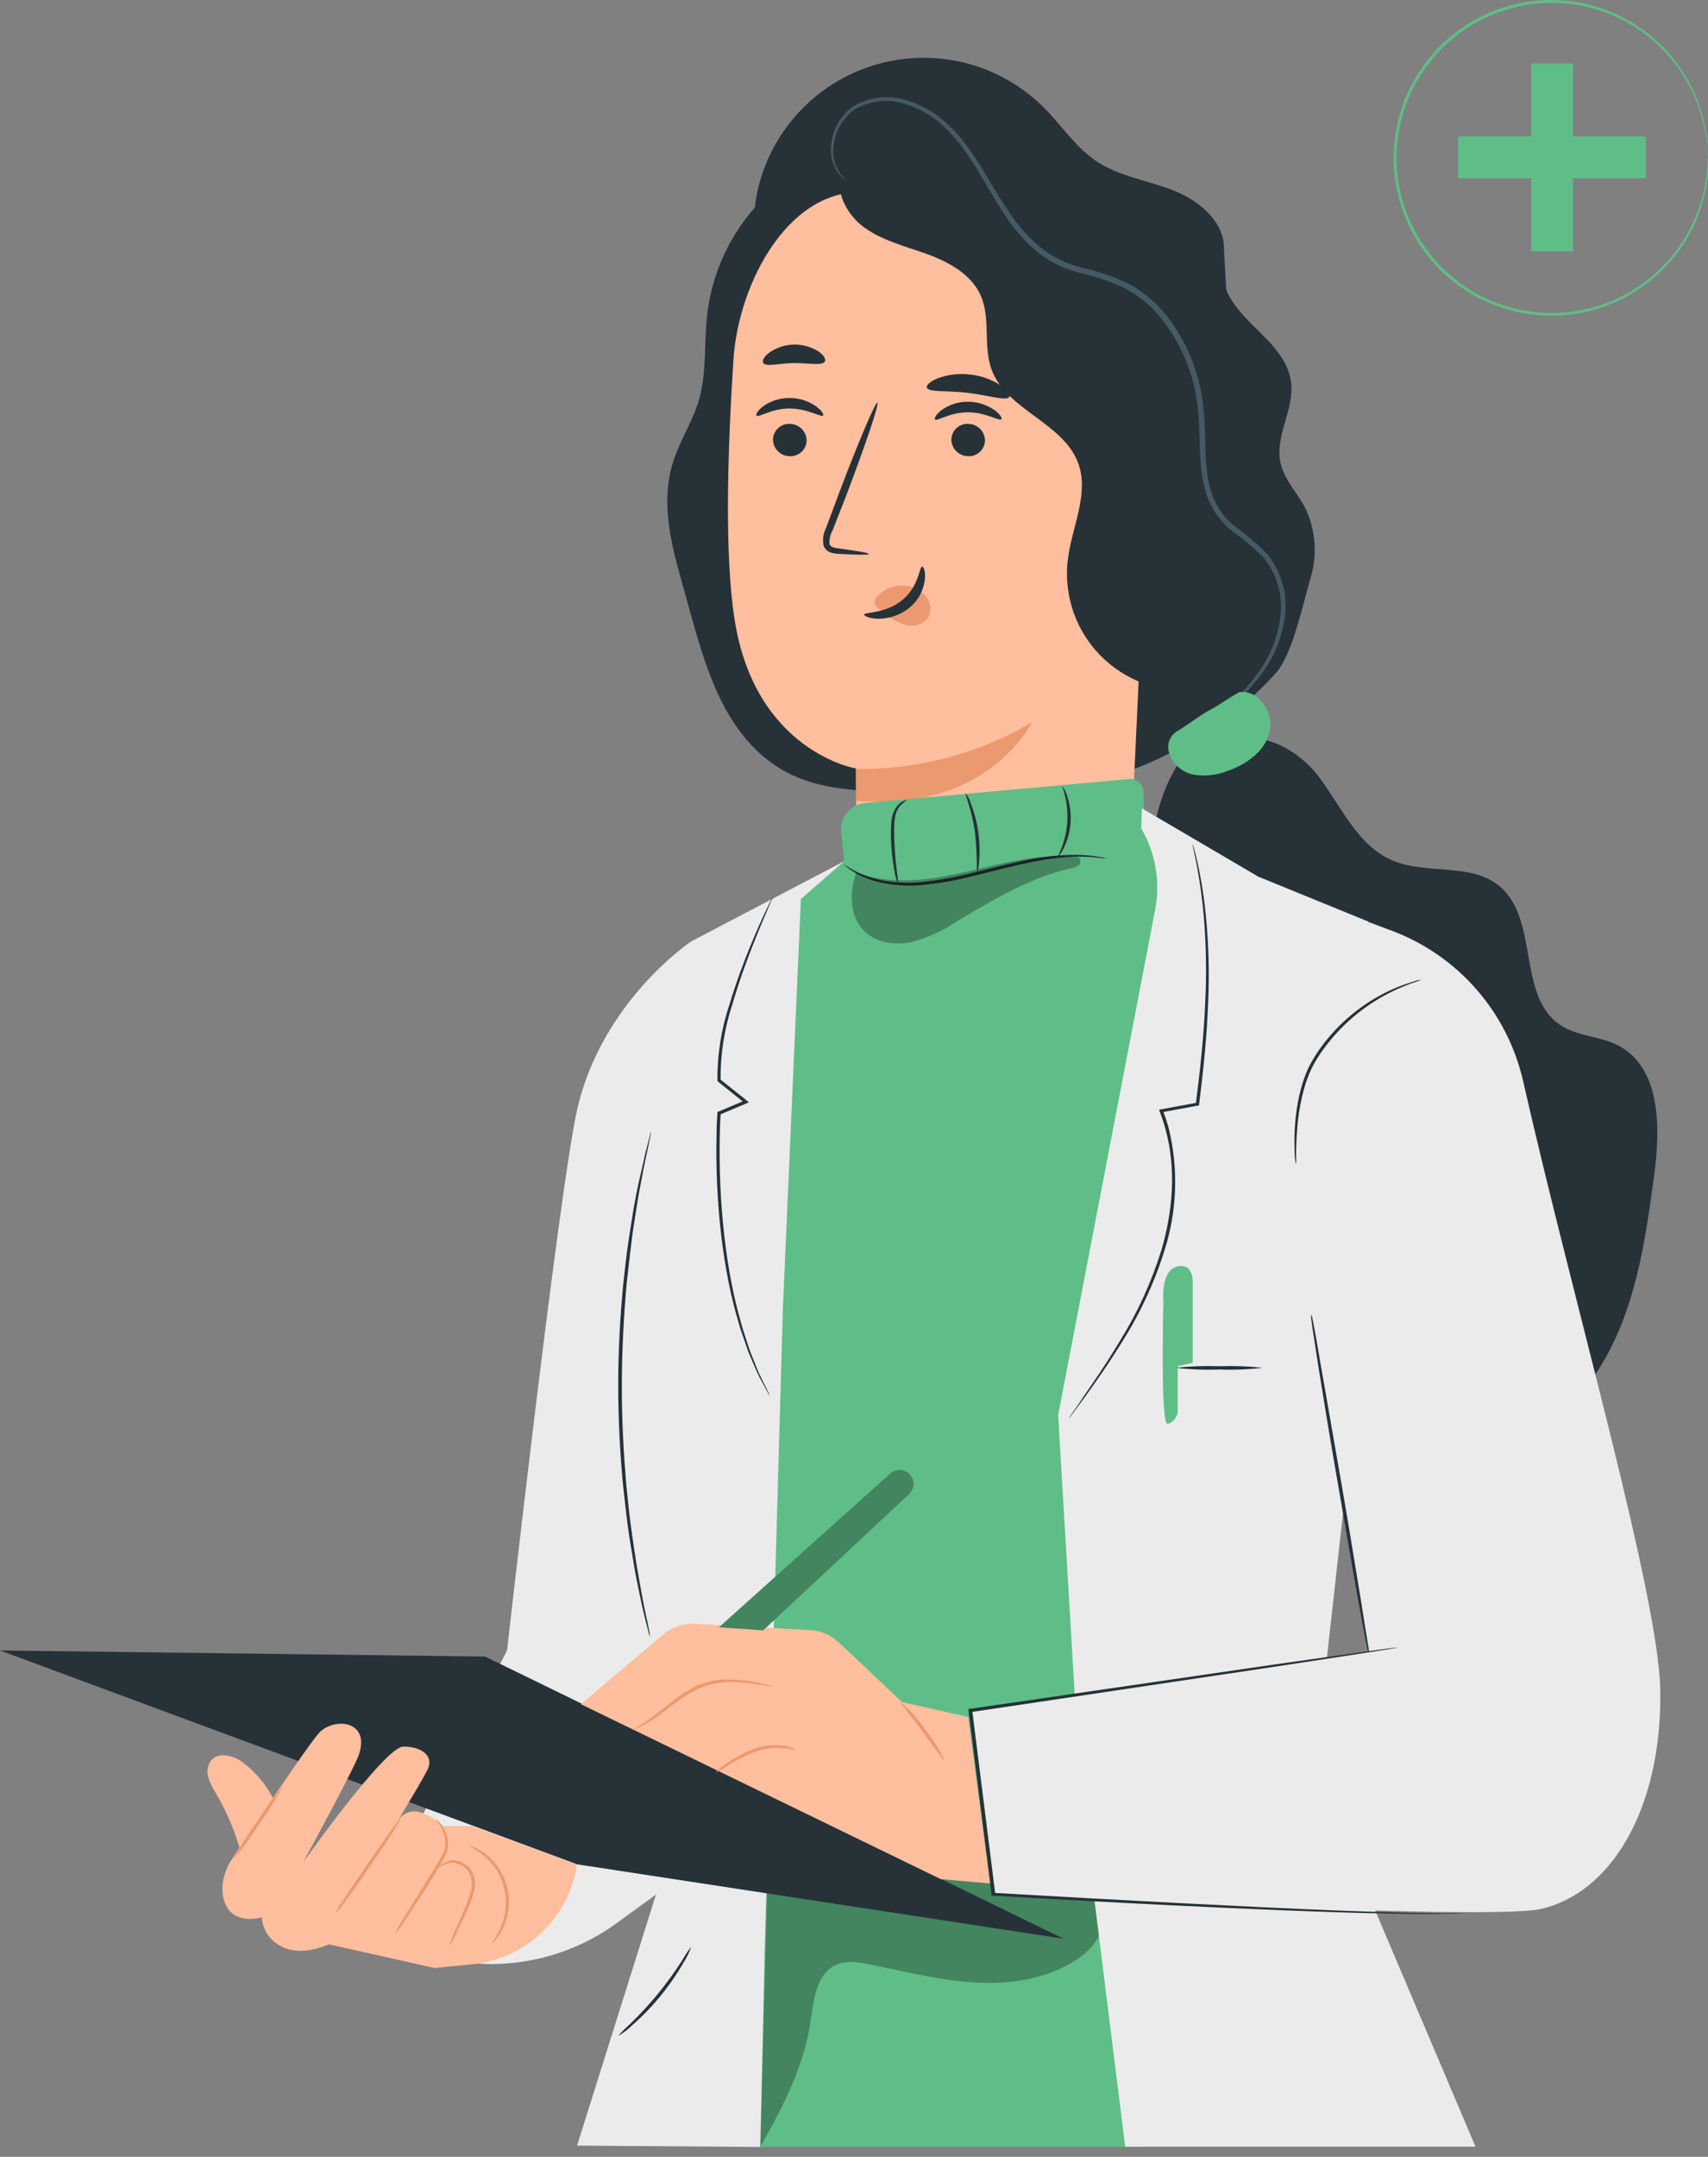<svg width="42" height="53" viewBox="0 0 42 53" fill="none" xmlns="http://www.w3.org/2000/svg">
<rect x="0" y="0" width="42" height="53" fill="#808080" stroke="none"/>
<path d="M38.68 1.559H37.651V6.176H38.68V1.559Z" fill="#5FBE87"/>
<path d="M35.856 3.352V4.382H40.473V3.352H35.856Z" fill="#5FBE87"/>
<path d="M41.999 3.879C41.995 3.859 41.992 3.838 41.991 3.817C41.991 3.772 41.983 3.711 41.978 3.634C41.978 3.594 41.978 3.548 41.969 3.5C41.96 3.452 41.953 3.397 41.944 3.344C41.927 3.21 41.9 3.078 41.863 2.948C41.773 2.589 41.629 2.246 41.435 1.93C40.981 1.168 40.274 0.588 39.437 0.291C38.601 -0.006 37.687 -0.002 36.853 0.303C36.682 0.364 36.516 0.437 36.355 0.521C36.192 0.611 36.036 0.711 35.887 0.823C35.735 0.935 35.591 1.058 35.455 1.189C35.321 1.328 35.197 1.476 35.082 1.631C34.846 1.949 34.662 2.303 34.537 2.679C34.275 3.459 34.275 4.304 34.537 5.084C34.662 5.46 34.845 5.814 35.082 6.132C35.196 6.288 35.32 6.436 35.455 6.574C35.59 6.706 35.735 6.829 35.887 6.942C36.036 7.053 36.192 7.154 36.355 7.243C36.516 7.327 36.682 7.4 36.853 7.462C37.687 7.764 38.6 7.767 39.436 7.471C40.272 7.174 40.979 6.596 41.435 5.836C41.629 5.52 41.773 5.176 41.863 4.817C41.9 4.688 41.927 4.556 41.944 4.422C41.953 4.363 41.964 4.31 41.969 4.266C41.974 4.222 41.969 4.173 41.978 4.132C41.978 4.054 41.988 3.995 41.991 3.949C41.992 3.928 41.995 3.908 41.999 3.887C42.001 3.908 42.001 3.929 41.999 3.949C41.999 3.995 41.999 4.056 41.999 4.132V4.268C41.999 4.318 41.985 4.371 41.978 4.424C41.963 4.558 41.938 4.692 41.904 4.823C41.817 5.187 41.676 5.536 41.484 5.858C41.203 6.333 40.823 6.742 40.371 7.058C39.918 7.375 39.404 7.591 38.861 7.693C38.182 7.818 37.482 7.762 36.833 7.529C36.659 7.466 36.49 7.392 36.325 7.307C35.99 7.122 35.681 6.894 35.407 6.627C35.269 6.486 35.142 6.336 35.026 6.178C34.783 5.853 34.595 5.491 34.469 5.106C34.34 4.709 34.272 4.295 34.267 3.878C34.273 3.461 34.341 3.048 34.469 2.651C34.596 2.267 34.784 1.905 35.026 1.581C35.142 1.422 35.27 1.272 35.407 1.13C35.545 0.996 35.693 0.872 35.848 0.757C36.276 0.441 36.764 0.217 37.283 0.098C37.801 -0.021 38.338 -0.032 38.861 0.066C39.401 0.17 39.913 0.387 40.362 0.704C40.812 1.02 41.189 1.429 41.468 1.902C41.66 2.223 41.801 2.572 41.888 2.935C41.922 3.067 41.947 3.201 41.963 3.336C41.963 3.394 41.98 3.449 41.983 3.492V3.626C41.983 3.704 41.983 3.765 41.983 3.811C41.99 3.833 41.996 3.856 41.999 3.879Z" fill="#5FBE87"/>
<path d="M30.098 6.132C30.117 5.452 29.49 4.928 28.85 4.678C28.21 4.428 27.514 4.335 26.95 3.955C26.45 3.618 26.115 3.094 25.692 2.667C25.17 2.138 24.517 1.757 23.8 1.564C23.083 1.371 22.327 1.373 21.61 1.568C20.894 1.764 20.242 2.146 19.722 2.677C19.202 3.208 18.833 3.867 18.652 4.587C18.41 5.555 18.575 6.698 19.338 7.343C20.225 8.089 21.537 7.923 22.671 7.691C23.805 7.458 25.091 7.223 26.038 7.895C26.609 8.298 26.937 8.952 27.287 9.557C27.636 10.162 28.067 10.779 28.735 11.007C29.402 11.234 30.295 10.841 30.318 10.144" fill="#263238"/>
<path d="M30.053 6.505C29.979 7.075 30.39 7.585 30.801 7.987C31.211 8.39 31.675 8.816 31.748 9.392C31.832 10.058 31.345 10.713 31.487 11.37C31.576 11.787 31.901 12.107 32.097 12.486C32.358 13.031 32.401 13.656 32.218 14.232C32.049 14.806 31.779 16.087 31.38 16.533C30.277 17.766 28.521 18.83 26.91 19.2C25.298 19.57 23.622 19.573 21.971 19.471C20.62 19.389 19.064 19.451 17.938 17.591C17.354 16.627 17.066 15.347 16.756 14.265C16.488 13.328 16.257 12.335 16.535 11.405C16.691 10.865 17.023 10.383 17.183 9.844C17.382 9.167 17.309 8.44 17.389 7.742C17.475 6.979 17.743 6.248 18.17 5.61C18.596 4.971 19.169 4.443 19.841 4.071C20.512 3.698 21.263 3.491 22.031 3.468C22.798 3.444 23.56 3.604 24.254 3.934" fill="#263238"/>
<path d="M18.035 8.841C18.162 6.901 19.452 4.524 21.386 4.733L27.418 6.271C27.701 6.302 27.962 6.438 28.15 6.652C28.338 6.866 28.439 7.143 28.433 7.427L27.755 21.982L27.797 21.99C27.797 21.99 26.422 26.095 22.433 24.842C21.641 24.592 21.279 23.728 21.123 22.837H21.083C21.083 22.731 21.083 22.632 21.083 22.525C21.005 21.861 20.997 21.191 21.059 20.526C21.049 19.351 21.05 18.87 21.049 18.881C21.047 18.892 18.571 18.463 18.065 15.229C17.808 13.633 17.895 10.996 18.035 8.841Z" fill="#FFBE9D"/>
<path d="M19.008 10.79C19.006 10.898 19.047 11.002 19.121 11.081C19.196 11.159 19.298 11.205 19.406 11.209C19.459 11.214 19.512 11.207 19.562 11.191C19.612 11.174 19.659 11.148 19.699 11.113C19.739 11.078 19.771 11.036 19.795 10.989C19.818 10.941 19.832 10.889 19.835 10.836C19.836 10.728 19.795 10.624 19.721 10.545C19.646 10.467 19.544 10.421 19.435 10.417C19.383 10.413 19.33 10.419 19.279 10.435C19.229 10.452 19.183 10.478 19.143 10.513C19.103 10.548 19.071 10.59 19.047 10.638C19.024 10.685 19.011 10.737 19.008 10.79Z" fill="#263238"/>
<path d="M18.604 10.214C18.655 10.269 18.97 10.036 19.417 10.038C19.863 10.039 20.197 10.264 20.239 10.209C20.262 10.186 20.209 10.088 20.067 9.985C19.875 9.85 19.645 9.778 19.41 9.78C19.178 9.778 18.951 9.851 18.763 9.986C18.626 10.092 18.577 10.189 18.604 10.214Z" fill="#263238"/>
<path d="M23.394 10.79C23.392 10.898 23.433 11.002 23.508 11.081C23.583 11.159 23.685 11.205 23.793 11.209C23.846 11.214 23.899 11.207 23.949 11.191C23.999 11.174 24.046 11.148 24.085 11.113C24.125 11.078 24.158 11.036 24.181 10.988C24.204 10.941 24.218 10.889 24.221 10.836C24.222 10.728 24.182 10.624 24.107 10.545C24.033 10.467 23.931 10.421 23.823 10.417C23.77 10.412 23.717 10.418 23.666 10.435C23.616 10.451 23.57 10.478 23.529 10.512C23.489 10.547 23.457 10.59 23.434 10.637C23.41 10.685 23.397 10.737 23.394 10.79Z" fill="#263238"/>
<path d="M22.991 10.306C23.042 10.361 23.358 10.13 23.804 10.131C24.25 10.133 24.576 10.357 24.624 10.303C24.648 10.278 24.596 10.181 24.453 10.076C24.26 9.943 24.031 9.871 23.796 9.872C23.564 9.871 23.338 9.944 23.15 10.08C23.013 10.184 22.966 10.289 22.991 10.306Z" fill="#263238"/>
<path d="M21.364 13.612C21.364 13.587 21.089 13.539 20.64 13.479C20.526 13.469 20.418 13.445 20.398 13.367C20.389 13.249 20.416 13.132 20.476 13.03L20.814 12.163C21.283 10.928 21.626 9.913 21.576 9.895C21.526 9.878 21.108 10.861 20.64 12.097C20.525 12.401 20.417 12.692 20.315 12.969C20.243 13.106 20.221 13.264 20.254 13.415C20.271 13.456 20.296 13.492 20.329 13.521C20.361 13.55 20.4 13.571 20.442 13.582C20.505 13.6 20.57 13.609 20.635 13.611C21.081 13.636 21.362 13.639 21.364 13.612Z" fill="#263238"/>
<path d="M21.044 18.894C22.566 18.92 24.067 18.523 25.377 17.747C25.377 17.747 24.285 19.983 21.047 19.674L21.044 18.894Z" fill="#EB996E"/>
<path d="M21.55 14.689C21.635 14.582 21.746 14.499 21.872 14.447C21.998 14.395 22.136 14.376 22.271 14.392C22.37 14.401 22.466 14.43 22.553 14.477C22.64 14.524 22.717 14.588 22.778 14.665C22.837 14.74 22.871 14.831 22.877 14.925C22.883 15.02 22.86 15.115 22.811 15.196C22.74 15.277 22.646 15.334 22.541 15.36C22.437 15.386 22.327 15.38 22.226 15.342C22.015 15.267 21.822 15.151 21.657 15.001C21.606 14.966 21.563 14.921 21.53 14.87C21.514 14.845 21.506 14.816 21.506 14.786C21.506 14.757 21.514 14.728 21.53 14.703" fill="#EB996E"/>
<path d="M22.676 13.924C22.604 13.924 22.603 14.405 22.186 14.747C21.77 15.088 21.25 15.035 21.25 15.104C21.25 15.134 21.366 15.198 21.582 15.204C21.866 15.209 22.142 15.113 22.363 14.934C22.573 14.762 22.709 14.515 22.742 14.244C22.764 14.041 22.71 13.921 22.676 13.924Z" fill="#263238"/>
<path d="M22.79 9.524C22.834 9.646 23.28 9.59 23.803 9.654C24.325 9.718 24.75 9.861 24.82 9.754C24.851 9.702 24.778 9.587 24.606 9.47C24.381 9.322 24.123 9.231 23.854 9.204C23.587 9.171 23.315 9.202 23.061 9.295C22.87 9.373 22.773 9.467 22.79 9.524Z" fill="#263238"/>
<path d="M18.771 8.922C18.85 9.023 19.157 8.922 19.527 8.922C19.897 8.922 20.209 8.991 20.282 8.886C20.314 8.835 20.264 8.73 20.127 8.636C19.943 8.521 19.73 8.462 19.513 8.468C19.296 8.474 19.086 8.545 18.909 8.671C18.78 8.769 18.733 8.874 18.771 8.922Z" fill="#263238"/>
<path d="M29.675 16.911C29.229 17.001 28.767 16.983 28.328 16.86C27.89 16.736 27.487 16.509 27.153 16.199C26.82 15.889 26.564 15.504 26.409 15.075C26.254 14.647 26.203 14.188 26.26 13.736C26.36 12.941 26.789 12.133 26.513 11.381C26.149 10.387 24.756 10.081 24.386 9.089C24.171 8.513 24.364 7.841 24.121 7.274C23.891 6.742 23.333 6.437 22.788 6.24C22.244 6.043 21.662 5.908 21.204 5.553C20.747 5.199 20.463 4.528 20.758 4.031C23.173 4.32 25.545 4.896 27.823 5.747C28.352 5.943 28.906 6.181 29.218 6.65C29.549 7.146 29.53 7.788 29.505 8.384L29.098 17.093" fill="#263238"/>
<path d="M29.473 18.022C29.473 18.022 29.493 18.012 29.526 17.989L29.669 17.88C29.794 17.782 29.981 17.636 30.204 17.435C30.484 17.195 30.738 16.927 30.964 16.636C31.274 16.249 31.482 15.791 31.57 15.304C31.632 15.007 31.626 14.7 31.554 14.406C31.482 14.112 31.345 13.837 31.153 13.603C30.919 13.37 30.667 13.155 30.399 12.96C30.13 12.756 29.926 12.479 29.811 12.161C29.573 11.503 29.679 10.74 29.587 9.96C29.495 9.146 29.177 8.374 28.669 7.732C28.407 7.408 28.081 7.142 27.711 6.951C27.348 6.786 26.969 6.659 26.58 6.571C26.218 6.48 25.879 6.313 25.586 6.081C25.311 5.85 25.068 5.583 24.865 5.287C24.459 4.709 24.158 4.095 23.773 3.581C23.59 3.33 23.376 3.103 23.136 2.906C22.911 2.725 22.655 2.585 22.381 2.494C22.147 2.404 21.895 2.371 21.646 2.396C21.396 2.421 21.156 2.503 20.944 2.637C20.795 2.753 20.672 2.899 20.584 3.066C20.496 3.233 20.445 3.416 20.434 3.605C20.414 3.843 20.484 4.08 20.629 4.271C20.666 4.319 20.71 4.362 20.76 4.397C20.776 4.411 20.794 4.423 20.813 4.432C20.8 4.415 20.785 4.4 20.769 4.386C20.725 4.347 20.686 4.303 20.652 4.254C20.525 4.065 20.469 3.836 20.496 3.609C20.511 3.431 20.563 3.258 20.65 3.102C20.736 2.945 20.854 2.809 20.997 2.701C21.199 2.579 21.427 2.505 21.663 2.486C21.898 2.466 22.135 2.501 22.355 2.589C22.616 2.679 22.86 2.815 23.074 2.99C23.304 3.185 23.509 3.407 23.686 3.651C24.06 4.155 24.355 4.77 24.767 5.368C24.975 5.676 25.225 5.954 25.509 6.193C25.812 6.432 26.161 6.605 26.535 6.7C26.915 6.787 27.286 6.913 27.641 7.075C27.994 7.259 28.305 7.514 28.555 7.824C29.048 8.444 29.357 9.19 29.448 9.977C29.543 10.73 29.434 11.506 29.688 12.207C29.811 12.545 30.027 12.841 30.312 13.06C30.575 13.249 30.824 13.458 31.056 13.684C31.239 13.905 31.371 14.164 31.441 14.442C31.511 14.72 31.518 15.01 31.462 15.291C31.382 15.765 31.187 16.211 30.894 16.591C30.674 16.882 30.428 17.152 30.159 17.398C29.939 17.604 29.761 17.755 29.643 17.866C29.583 17.914 29.526 17.966 29.473 18.022Z" fill="#455A64"/>
<path d="M30.064 18.424C30.728 17.781 31.863 18.34 32.421 19.076C32.98 19.813 33.374 20.765 34.222 21.136C35.069 21.507 36.169 21.187 36.874 21.777C37.854 22.592 37.303 24.478 38.364 25.186C38.784 25.467 39.34 25.458 39.789 25.689C40.848 26.235 40.836 27.73 40.672 28.911C40.449 30.573 40.196 32.289 39.282 33.693C38.367 35.097 36.587 36.079 35.005 35.539C33.484 35.02 32.702 33.378 32.083 31.894C31.227 29.837 30.371 27.784 29.514 25.736C29.02 24.548 28.519 23.342 28.358 22.066C28.197 20.79 28.413 19.413 29.226 18.412" fill="#263238"/>
<path d="M30.49 17.007C30.972 16.95 31.341 17.541 31.214 18.011C31.086 18.48 30.636 18.791 30.176 18.947C29.922 19.048 29.646 19.079 29.375 19.039C29.241 19.018 29.113 18.962 29.007 18.876C28.9 18.79 28.818 18.678 28.769 18.55C28.718 18.441 28.713 18.315 28.754 18.201C28.796 18.088 28.881 17.995 28.99 17.944C29.302 17.745 29.494 17.589 29.745 17.45C30.129 17.24 30.106 17.212 30.49 17" fill="#5FBE87"/>
<path d="M19.376 22.211L21.251 20.79L28.321 20.337L28.605 21.286L26.305 35.634L28.119 52.754H18.257L19.376 22.211Z" fill="#5FBE87"/>
<g opacity="0.3">
<path d="M26.945 46.681C26.718 46.44 26.349 46.109 26.019 46.101C23.657 46.049 21.246 45.814 18.884 45.761L18.695 52.757C19.26 51.762 19.795 50.729 19.944 49.59C20.009 49.094 20.1 48.498 20.544 48.288C20.8 48.168 21.101 48.215 21.378 48.271C22.231 48.44 23.078 48.66 23.946 48.714C24.813 48.769 25.723 48.641 26.452 48.167C26.71 48.014 26.919 47.789 27.051 47.519C27.114 47.384 27.137 47.233 27.118 47.085C27.099 46.937 27.039 46.797 26.945 46.681Z" fill="black"/>
</g>
<path d="M20.904 22.501L20.684 20.45C20.675 20.363 20.684 20.277 20.709 20.194C20.733 20.111 20.774 20.034 20.829 19.967C20.884 19.9 20.952 19.845 21.028 19.805C21.105 19.764 21.188 19.739 21.274 19.732L27.781 19.143C27.822 19.14 27.864 19.145 27.904 19.159C27.943 19.172 27.98 19.193 28.011 19.221C28.042 19.248 28.068 19.282 28.086 19.32C28.104 19.357 28.114 19.398 28.116 19.44L28.19 21.882L26.305 25.079L24.368 25.695H22L20.638 24.241L20.904 22.501Z" fill="#5FBE87"/>
<path d="M27.228 21.099C27.141 21.095 27.054 21.086 26.968 21.072C26.732 21.05 26.495 21.046 26.259 21.06C25.909 21.085 25.56 21.137 25.217 21.216C24.829 21.297 24.406 21.411 23.958 21.52C23.538 21.63 23.109 21.706 22.677 21.748C22.321 21.782 21.962 21.757 21.614 21.676C21.38 21.621 21.157 21.529 20.953 21.401C20.898 21.366 20.846 21.328 20.797 21.286C20.762 21.258 20.745 21.241 20.748 21.239C20.752 21.238 20.825 21.291 20.971 21.373C21.178 21.487 21.401 21.57 21.631 21.62C21.974 21.692 22.326 21.71 22.674 21.673C23.102 21.627 23.526 21.55 23.942 21.441C24.389 21.333 24.813 21.221 25.205 21.142C25.552 21.068 25.905 21.023 26.259 21.008C26.499 20.998 26.739 21.011 26.976 21.046C27.06 21.06 27.124 21.073 27.168 21.083C27.206 21.09 27.23 21.096 27.228 21.099Z" fill="#263238"/>
<g opacity="0.3">
<path d="M21.059 21.422C20.885 21.901 20.88 22.494 21.234 22.86C21.521 23.16 21.985 23.235 22.392 23.154C22.795 23.05 23.178 22.878 23.523 22.645C24.419 22.113 25.33 21.561 26.347 21.334C26.414 21.326 26.477 21.3 26.53 21.258C26.542 21.247 26.552 21.233 26.558 21.218C26.565 21.203 26.568 21.186 26.568 21.17C26.568 21.153 26.565 21.137 26.558 21.122C26.552 21.106 26.542 21.093 26.53 21.081C26.504 21.067 26.475 21.058 26.446 21.058C25.545 20.968 24.651 21.214 23.77 21.42C22.888 21.626 21.944 21.759 21.094 21.451" fill="black"/>
</g>
<path d="M22.303 19.666C22.212 19.716 22.134 19.79 22.08 19.878C21.977 20.044 21.983 20.325 21.991 20.628C22.008 21.234 22.108 21.72 22.085 21.72C22.039 21.621 22.009 21.516 21.996 21.408C21.946 21.15 21.918 20.889 21.91 20.628C21.904 20.482 21.907 20.337 21.919 20.192C21.928 20.07 21.967 19.951 22.032 19.847C22.076 19.777 22.139 19.72 22.214 19.683C22.269 19.662 22.302 19.662 22.303 19.666Z" fill="#263238"/>
<path d="M24.022 21.45C24.024 21.118 24.009 20.787 23.976 20.457C23.901 19.913 23.72 19.499 23.745 19.49C23.804 19.569 23.849 19.659 23.877 19.753C23.963 19.977 24.023 20.208 24.057 20.445C24.09 20.681 24.097 20.921 24.077 21.159C24.076 21.258 24.057 21.357 24.022 21.45Z" fill="#263238"/>
<path d="M26.118 19.317C26.175 19.388 26.218 19.47 26.241 19.559C26.311 19.768 26.34 19.989 26.327 20.209C26.312 20.43 26.253 20.646 26.155 20.844C26.12 20.929 26.067 21.006 25.999 21.068C26.14 20.8 26.224 20.506 26.244 20.205C26.264 19.903 26.221 19.601 26.116 19.317H26.118Z" fill="#263238"/>
<path d="M16.993 23.135C16.993 23.135 14.774 24.62 14.184 27.304C13.726 29.413 12.468 40.557 12.468 40.557L10.27 44.836L11.705 48.249C12.934 48.336 14.155 47.988 15.153 47.265L16.119 46.563L17.89 43.937L16.993 23.135Z" fill="#EBEBEB"/>
<path d="M20.753 21.166L16.993 23.135L16.105 26.051L15.314 34.506L16.802 44.419L14.19 52.724L18.695 52.757L18.803 47.889L19.252 32.13L19.694 22.091L20.753 21.166Z" fill="#EBEBEB"/>
<path d="M18.933 34.303C18.906 34.266 18.883 34.226 18.862 34.185L18.675 33.84C18.597 33.684 18.519 33.494 18.424 33.272C18.379 33.16 18.34 33.036 18.294 32.907C18.249 32.778 18.199 32.64 18.16 32.493C17.806 31.325 17.572 29.638 17.622 27.778C17.622 27.635 17.633 27.493 17.642 27.351V27.326L17.666 27.316L18.324 27.039L18.315 27.107L17.656 26.578L17.642 26.567V26.552C17.636 25.913 17.737 25.277 17.942 24.672C18.107 24.121 18.288 23.647 18.447 23.256C18.607 22.866 18.745 22.562 18.844 22.356C18.894 22.252 18.933 22.172 18.959 22.121C18.972 22.093 18.987 22.066 19.004 22.041C18.997 22.07 18.986 22.099 18.972 22.125L18.867 22.367C18.777 22.576 18.646 22.884 18.493 23.275C18.34 23.667 18.165 24.141 18.006 24.69C17.809 25.289 17.712 25.916 17.72 26.546L17.705 26.519L18.365 27.045L18.416 27.087L18.355 27.114L17.697 27.391L17.722 27.357C17.712 27.496 17.706 27.638 17.702 27.781C17.653 29.634 17.876 31.312 18.215 32.476C18.251 32.625 18.299 32.76 18.341 32.89C18.383 33.019 18.421 33.144 18.466 33.257C18.558 33.478 18.622 33.673 18.703 33.826L18.875 34.177C18.897 34.218 18.916 34.26 18.933 34.303Z" fill="#263238"/>
<path d="M15.981 40.223C15.966 40.183 15.954 40.143 15.945 40.102C15.923 40.013 15.893 39.895 15.856 39.746C15.817 39.59 15.773 39.403 15.729 39.182C15.686 38.962 15.628 38.714 15.584 38.429C15.541 38.143 15.481 37.842 15.439 37.511C15.397 37.181 15.355 36.825 15.316 36.452C15.247 35.703 15.202 34.878 15.202 34.01C15.202 33.142 15.254 32.317 15.324 31.57C15.366 31.197 15.402 30.841 15.453 30.51C15.505 30.18 15.55 29.872 15.6 29.593C15.65 29.314 15.703 29.062 15.756 28.841C15.809 28.619 15.846 28.43 15.885 28.277C15.924 28.125 15.953 28.011 15.976 27.923C15.985 27.881 15.997 27.84 16.012 27.8C16.009 27.843 16.002 27.885 15.992 27.926L15.917 28.284C15.882 28.44 15.84 28.629 15.801 28.85C15.762 29.072 15.706 29.318 15.664 29.604C15.622 29.889 15.567 30.189 15.528 30.52C15.489 30.85 15.445 31.205 15.406 31.576C15.341 32.323 15.294 33.146 15.291 34.012C15.288 34.878 15.335 35.698 15.397 36.446C15.436 36.817 15.467 37.173 15.514 37.502C15.561 37.831 15.603 38.14 15.648 38.419C15.694 38.699 15.742 38.952 15.781 39.173C15.82 39.395 15.861 39.585 15.895 39.739C15.929 39.894 15.951 40.008 15.968 40.097C15.977 40.138 15.981 40.181 15.981 40.223Z" fill="#263238"/>
<path d="M16.998 47.834C16.954 47.968 16.893 48.096 16.816 48.214C16.647 48.507 16.454 48.786 16.24 49.048C16.026 49.311 15.79 49.554 15.534 49.777C15.434 49.876 15.321 49.961 15.199 50.031C15.291 49.926 15.39 49.827 15.495 49.735C15.736 49.502 15.964 49.255 16.177 48.997C16.389 48.737 16.586 48.466 16.767 48.184C16.836 48.062 16.913 47.946 16.998 47.834Z" fill="#263238"/>
<path d="M34.283 22.893C35.073 23.2 35.776 23.697 36.329 24.339C36.882 24.981 37.269 25.749 37.456 26.576C38.688 31.999 40.792 39.214 40.827 41.544C40.867 44.508 39.578 46.536 37.879 46.911C36.541 47.208 24.411 46.543 24.411 46.543L23.843 42.018L33.673 40.572L32.328 33.069L33.659 22.659L34.283 22.893Z" fill="#EBEBEB"/>
<path d="M33.659 22.651L30.942 21.542L28.079 19.863L28.062 20.354C28.414 20.954 28.536 21.662 28.407 22.345L26.02 34.775L26.559 43.857L27.669 52.751H36.283L32.328 43.444L33.724 30.9L33.659 22.651Z" fill="#EBEBEB"/>
<path d="M36.176 46.987L36.117 46.995L35.944 47.012C35.788 47.028 35.565 47.026 35.271 47.034C34.688 47.034 33.839 47.022 32.782 46.987C30.671 46.917 27.733 46.775 24.415 46.583H24.382V46.549C24.315 46.011 24.243 45.443 24.171 44.867C24.048 43.892 23.929 42.94 23.815 42.03V41.991H23.853L31.355 40.899L33.558 40.587L34.149 40.507L34.305 40.487H34.358L34.307 40.498L34.151 40.525L33.561 40.618L31.363 40.954L23.873 42.072L23.906 42.027C24.021 42.938 24.142 43.889 24.263 44.864C24.337 45.441 24.407 46.009 24.474 46.547L24.436 46.513C27.754 46.706 30.693 46.858 32.803 46.944C33.858 46.984 34.705 47.008 35.288 47.015C35.58 47.015 35.808 47.015 35.959 47.006L36.133 46.997L36.176 46.987Z" fill="#263238"/>
<path d="M32.248 32.301C32.259 32.328 32.267 32.357 32.27 32.386C32.283 32.45 32.298 32.528 32.317 32.626C32.357 32.846 32.412 33.147 32.473 33.514C32.605 34.275 32.785 35.307 32.985 36.447C33.184 37.588 33.347 38.622 33.475 39.385C33.532 39.754 33.579 40.055 33.614 40.276C33.627 40.374 33.639 40.456 33.648 40.52C33.651 40.548 33.651 40.577 33.648 40.605C33.636 40.579 33.628 40.551 33.624 40.523C33.612 40.459 33.596 40.379 33.576 40.282C33.535 40.061 33.479 39.761 33.411 39.395C33.275 38.644 33.099 37.608 32.899 36.461C32.699 35.315 32.531 34.277 32.41 33.523C32.354 33.155 32.307 32.852 32.273 32.631C32.261 32.533 32.25 32.452 32.24 32.387C32.24 32.358 32.242 32.33 32.248 32.301Z" fill="#263238"/>
<path d="M29.329 20.743C29.329 20.743 29.329 20.754 29.34 20.774L29.365 20.864C29.385 20.945 29.42 21.062 29.452 21.219C29.548 21.66 29.616 22.106 29.658 22.556C29.722 23.234 29.739 23.916 29.71 24.597C29.683 25.377 29.602 26.23 29.485 27.14V27.168H29.457L28.563 27.333L28.593 27.279C28.644 27.416 28.696 27.563 28.736 27.714C28.982 28.709 28.947 29.752 28.635 30.727C28.388 31.519 28.037 32.274 27.593 32.974C27.221 33.576 26.887 34.038 26.656 34.358L26.386 34.723C26.358 34.762 26.333 34.792 26.315 34.817C26.308 34.828 26.299 34.839 26.288 34.848C26.288 34.848 26.288 34.835 26.308 34.812L26.374 34.714C26.436 34.623 26.53 34.498 26.63 34.339C26.853 34.015 27.181 33.548 27.543 32.944C27.977 32.245 28.32 31.493 28.563 30.707C28.82 29.822 28.942 28.77 28.658 27.742C28.619 27.597 28.572 27.455 28.518 27.315L28.501 27.269L28.549 27.26L29.437 27.096L29.404 27.131C29.523 26.224 29.608 25.369 29.638 24.595C29.671 23.919 29.66 23.241 29.605 22.567C29.569 22.118 29.508 21.672 29.423 21.23C29.395 21.073 29.363 20.955 29.349 20.874C29.342 20.836 29.335 20.807 29.331 20.782C29.328 20.769 29.327 20.756 29.329 20.743Z" fill="#263238"/>
<path d="M29.329 33.489V31.509C29.329 31.509 29.354 31.021 28.942 31.124C28.53 31.227 28.607 31.999 28.607 31.999C28.607 31.999 28.531 35.012 28.71 34.987C28.889 34.962 28.96 34.73 28.96 34.73V33.57L29.329 33.489Z" fill="#5FBE87"/>
<path d="M31.042 33.612C30.69 33.653 30.334 33.667 29.98 33.653C29.625 33.667 29.27 33.653 28.917 33.612C29.27 33.572 29.625 33.559 29.98 33.572C30.334 33.559 30.69 33.572 31.042 33.612Z" fill="#263238"/>
<path d="M34.96 24.07C34.889 24.103 34.814 24.131 34.739 24.152C34.537 24.224 34.34 24.309 34.149 24.407C33.519 24.73 32.974 25.196 32.554 25.766C32.435 25.926 32.331 26.097 32.242 26.276C32.165 26.445 32.102 26.62 32.055 26.8C31.974 27.107 31.922 27.42 31.899 27.736C31.877 28.006 31.872 28.228 31.871 28.379C31.875 28.458 31.875 28.537 31.871 28.616C31.851 28.542 31.841 28.465 31.839 28.389C31.827 28.173 31.827 27.957 31.839 27.741C31.855 27.42 31.902 27.101 31.981 26.789C32.029 26.604 32.092 26.423 32.17 26.249C32.261 26.066 32.368 25.89 32.49 25.725C32.916 25.144 33.477 24.677 34.125 24.363C34.32 24.269 34.522 24.191 34.729 24.129C34.804 24.101 34.881 24.081 34.96 24.07Z" fill="#263238"/>
<path d="M0 40.557L14.191 45.812L26.154 47.641L11.93 40.707L0 40.557Z" fill="#263238"/>
<path d="M6.072 46.224C5.958 45.466 5.701 44.736 5.314 44.074C5.23 43.949 5.165 43.813 5.12 43.67C5.098 43.598 5.094 43.522 5.108 43.449C5.121 43.375 5.153 43.306 5.2 43.247C5.383 43.049 5.715 43.136 5.94 43.286C6.394 43.617 6.729 44.087 6.894 44.625C7.057 45.158 7.162 45.708 7.207 46.265" fill="#FFBE9D"/>
<path d="M11.604 44.873H10.899C10.726 44.702 10.511 44.579 10.275 44.517C10.188 44.503 10.098 44.512 10.016 44.544C9.933 44.576 9.861 44.63 9.807 44.7C10.119 44.18 10.462 43.608 10.528 43.452C10.654 43.147 10.372 42.919 9.918 42.919C9.464 42.919 7.454 45.764 7.454 45.764C7.454 45.764 8.702 43.475 8.822 43.126C9.125 42.252 8.169 42.189 7.822 42.609C7.392 43.132 5.652 45.764 5.652 45.764C5.652 45.764 5.321 46.298 5.549 46.805C5.777 47.312 6.438 47.117 6.438 47.117C6.448 47.265 6.496 47.408 6.578 47.532C6.661 47.655 6.774 47.755 6.906 47.822C7.415 48.106 8.086 47.777 8.086 47.777L10.687 48.36L11.623 48.267C12.262 48.203 12.861 47.927 13.326 47.484C13.791 47.041 14.094 46.455 14.188 45.82L11.604 44.873Z" fill="#FFBE9D"/>
<path d="M9.855 44.659C9.884 44.678 9.543 45.221 9.09 45.873C8.866 46.199 8.658 46.497 8.504 46.7C8.427 46.818 8.34 46.928 8.241 47.028C8.301 46.901 8.373 46.78 8.457 46.667C8.599 46.45 8.798 46.152 9.023 45.826C9.248 45.5 9.454 45.202 9.604 44.996L9.785 44.748C9.805 44.716 9.829 44.687 9.855 44.659Z" fill="#EB996E"/>
<path d="M9.699 47.555C9.762 47.407 9.84 47.265 9.93 47.131C10.086 46.875 10.301 46.527 10.542 46.14C10.662 45.948 10.777 45.764 10.871 45.594C10.912 45.521 10.938 45.441 10.948 45.359C10.958 45.276 10.951 45.192 10.929 45.112C10.883 44.961 10.807 44.82 10.707 44.698C10.707 44.698 10.749 44.72 10.807 44.782C10.888 44.872 10.948 44.979 10.983 45.095C11.012 45.182 11.023 45.274 11.015 45.365C11.008 45.457 10.981 45.546 10.938 45.627C10.844 45.803 10.73 45.989 10.612 46.182C10.37 46.569 10.144 46.912 9.978 47.16C9.895 47.298 9.801 47.43 9.699 47.555Z" fill="#EB996E"/>
<path d="M11.065 47.814C11.091 47.673 11.138 47.537 11.204 47.41L11.389 46.986C11.467 46.817 11.53 46.642 11.58 46.463C11.603 46.377 11.608 46.288 11.594 46.2C11.58 46.113 11.546 46.029 11.497 45.956C11.447 45.897 11.383 45.852 11.311 45.823C11.251 45.792 11.185 45.774 11.118 45.769C11.019 45.783 10.925 45.817 10.838 45.867C10.806 45.888 10.77 45.902 10.732 45.911C10.732 45.911 10.762 45.881 10.823 45.839C10.861 45.813 10.9 45.79 10.94 45.769C10.995 45.737 11.055 45.718 11.118 45.711C11.194 45.713 11.27 45.73 11.339 45.761C11.422 45.791 11.496 45.841 11.555 45.907C11.614 45.989 11.654 46.083 11.672 46.182C11.69 46.281 11.685 46.383 11.658 46.48C11.608 46.665 11.541 46.845 11.456 47.017C11.383 47.173 11.313 47.315 11.255 47.434C11.198 47.564 11.135 47.691 11.065 47.814Z" fill="#EB996E"/>
<path d="M11.543 45.358C11.581 45.361 11.619 45.373 11.652 45.391C11.749 45.432 11.84 45.484 11.924 45.547C12.207 45.759 12.405 46.065 12.482 46.41C12.559 46.755 12.51 47.117 12.344 47.429C12.296 47.523 12.237 47.61 12.167 47.689C12.117 47.744 12.085 47.769 12.082 47.766C12.078 47.763 12.184 47.638 12.292 47.404C12.437 47.1 12.476 46.757 12.403 46.428C12.329 46.1 12.148 45.805 11.888 45.592C11.777 45.508 11.662 45.43 11.543 45.358Z" fill="#EB996E"/>
<path d="M6.971 43.865C6.798 44.191 6.602 44.504 6.383 44.801C6.188 45.119 5.97 45.422 5.729 45.708C5.902 45.382 6.098 45.069 6.316 44.772C6.512 44.454 6.731 44.151 6.971 43.865Z" fill="#EB996E"/>
<path d="M23.807 42.192L22.184 41.826L20.624 40.357C20.434 40.179 20.188 40.073 19.928 40.058L17.093 39.902C16.809 39.884 16.529 39.977 16.313 40.161L14.284 41.877L23.133 46.176L24.347 46.283L23.807 42.192Z" fill="#FFBE9D"/>
<path d="M19 41.436C19 41.448 18.791 41.411 18.454 41.367C18.117 41.323 17.636 41.284 17.17 41.501C16.953 41.606 16.747 41.734 16.558 41.883C16.379 42.018 16.218 42.142 16.076 42.238C15.964 42.315 15.847 42.383 15.725 42.442C15.681 42.466 15.634 42.483 15.586 42.493C15.586 42.481 15.772 42.395 16.043 42.191C16.179 42.091 16.335 41.961 16.511 41.822C16.703 41.667 16.913 41.534 17.135 41.426C17.363 41.326 17.61 41.273 17.859 41.27C18.061 41.267 18.262 41.283 18.46 41.317C18.63 41.343 18.772 41.375 18.856 41.398C18.906 41.402 18.954 41.415 19 41.436Z" fill="#EB996E"/>
<path d="M19.582 43.015C19.582 43.027 19.467 42.976 19.27 42.957C19.023 42.934 18.773 42.969 18.542 43.058C18.308 43.15 18.084 43.264 17.874 43.4C17.788 43.462 17.695 43.515 17.598 43.556C17.669 43.477 17.751 43.409 17.841 43.353C18.048 43.2 18.274 43.076 18.514 42.983C18.757 42.889 19.02 42.861 19.278 42.901C19.388 42.909 19.494 42.948 19.582 43.015Z" fill="#EB996E"/>
<path d="M23.232 43.277C23.211 43.289 22.984 42.949 22.683 42.546C22.381 42.144 22.122 41.827 22.14 41.812C22.37 42.014 22.574 42.245 22.746 42.498C22.941 42.736 23.104 42.997 23.232 43.277Z" fill="#EB996E"/>
<path d="M18.766 40.063L22.355 36.716C22.392 36.682 22.42 36.64 22.439 36.594C22.458 36.548 22.467 36.498 22.464 36.448C22.462 36.398 22.449 36.349 22.425 36.305C22.402 36.261 22.37 36.222 22.33 36.191C22.266 36.143 22.188 36.118 22.108 36.121C22.028 36.124 21.951 36.155 21.892 36.209L17.679 39.988" fill="#5FBE87"/>
<g opacity="0.3">
<path d="M18.766 40.063L22.355 36.716C22.392 36.682 22.42 36.64 22.439 36.594C22.458 36.548 22.467 36.498 22.464 36.448C22.462 36.398 22.449 36.349 22.425 36.305C22.402 36.261 22.37 36.222 22.33 36.191C22.266 36.143 22.188 36.118 22.108 36.121C22.028 36.124 21.951 36.155 21.892 36.209L17.679 39.988" fill="black"/>
</g>
</svg>
